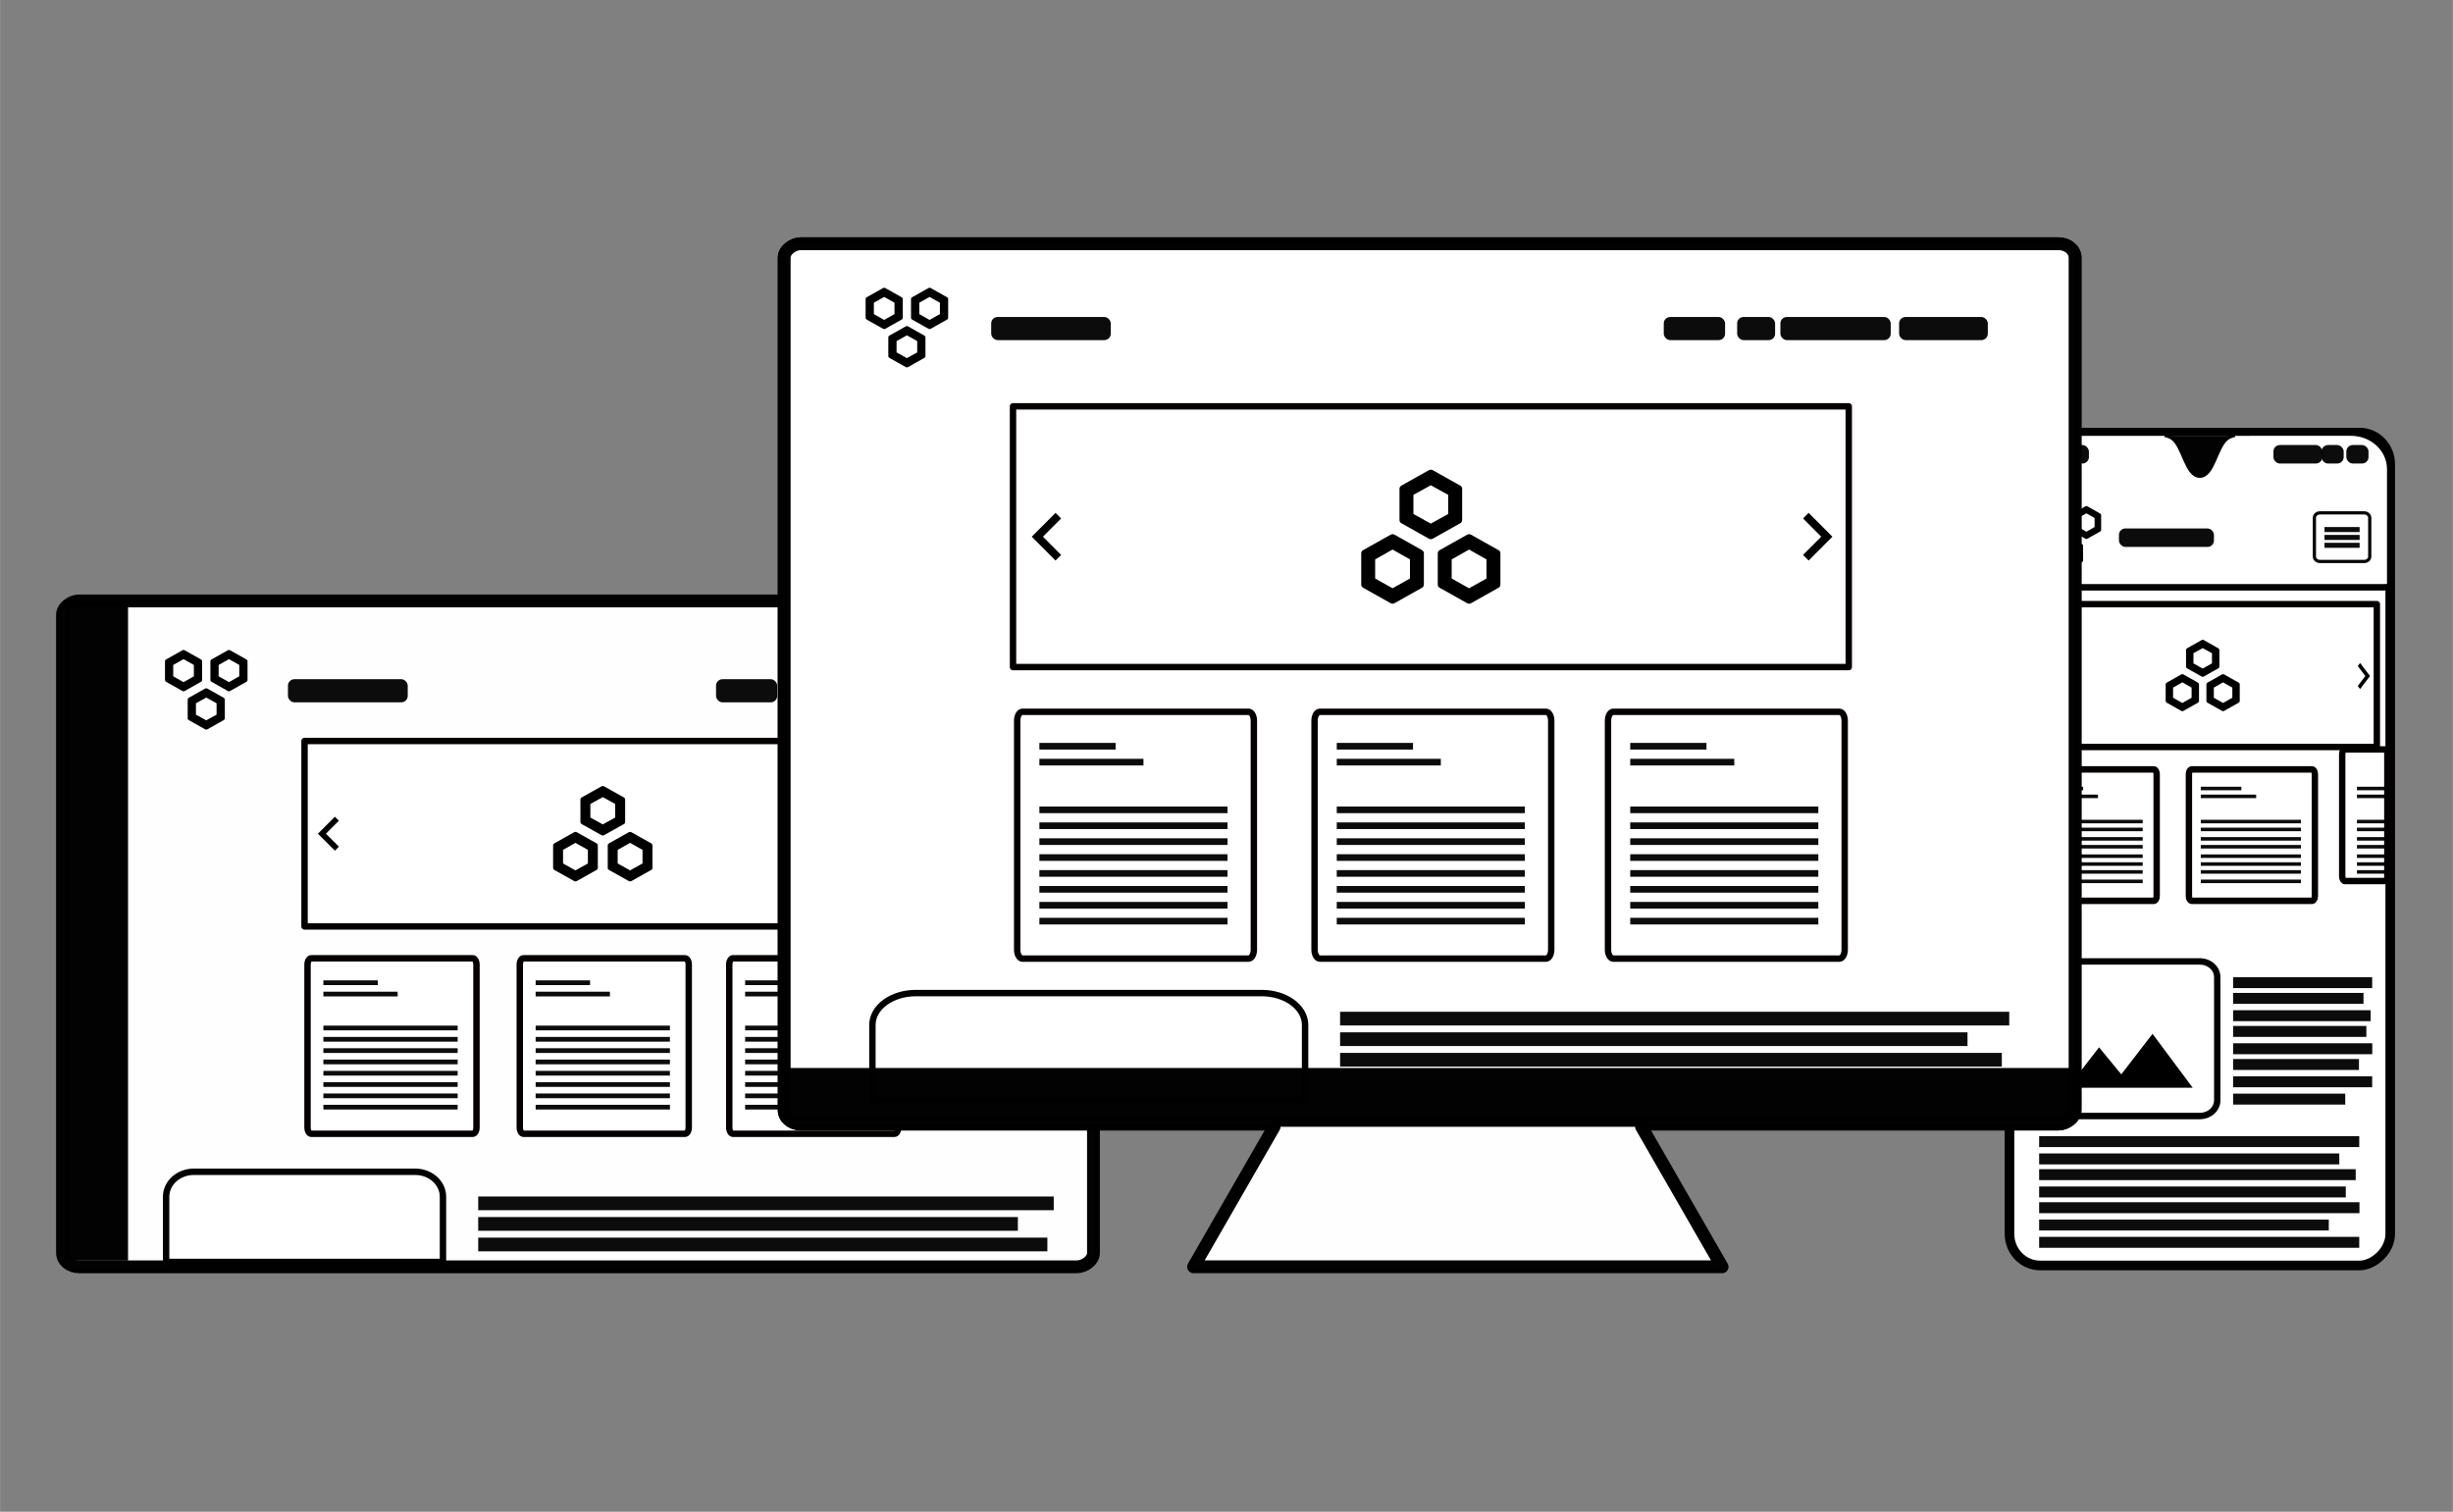<?xml version="1.0" encoding="UTF-8"?>
<svg id="svg8" width="765.16" height="471.56" version="1.1" viewBox="0 0 202.44 124.77" xmlns="http://www.w3.org/2000/svg">
 <rect x="0" y="0" width="202.44" height="124.77" fill="#808080" stroke="none"/>
 <rect id="rect4050-1" transform="rotate(90)" x="49.596" y="-90.24" width="54.96" height="85.088" rx="1.148" ry="1.362" fill="#fff" fill-rule="evenodd" opacity=".99" stroke="#000" stroke-linecap="round" stroke-linejoin="bevel" stroke-width="1.058" style="paint-order:fill markers stroke"/>
 <path id="path7745" d="m19.742 55.818-0.852 0.482-0.852-0.482v-0.937l0.852-0.479 0.852 0.479v0.937m0.681 0.301v-1.539c0-0.064-0.037-0.124-0.089-0.151l-1.349-0.759-0.095-0.031-0.095 0.031-1.349 0.759c-0.051 0.026-0.089 0.085-0.089 0.151v1.539c0 0.063 0.037 0.122 0.089 0.151l1.349 0.759 0.095 0.031 0.095-0.031 1.349-0.759c0.051-0.026 0.089-0.085 0.089-0.151m-2.555 2.862-0.852 0.472-0.852-0.472v-0.937l0.852-0.472 0.852 0.472v0.937m0.681 0.301v-1.539c0-0.064-0.037-0.122-0.089-0.151l-1.349-0.759-0.095-0.031-0.095 0.031-1.349 0.759c-0.051 0.026-0.089 0.085-0.089 0.151v1.539c0 0.063 0.037 0.122 0.089 0.151l1.349 0.759 0.095 0.031 0.095-0.031 1.349-0.759c0.051-0.028 0.089-0.085 0.089-0.151m-2.555-3.464-0.852 0.482-0.852-0.482v-0.937l0.852-0.479 0.852 0.479v0.937m0.681 0.301v-1.539c0-0.064-0.037-0.124-0.089-0.151l-1.349-0.759-0.095-0.031-0.095 0.031-1.349 0.759c-0.051 0.026-0.089 0.085-0.089 0.151v1.539c0 0.063 0.037 0.122 0.089 0.151l1.349 0.759 0.095 0.031 0.095-0.031 1.349-0.759c0.051-0.026 0.089-0.085 0.089-0.151z" stroke-width=".265"/>
 <g fill-rule="evenodd">
  <g id="g9" transform="translate(.715 3.447)" fill-opacity=".96">
   <rect id="rect7747" x="23.044" y="52.61" width="9.885" height="1.911" rx=".532" ry=".529" opacity=".99" style="paint-order:fill markers stroke"/>
   <rect id="rect7751" x="58.375" y="52.61" width="5.047" height="1.911" rx=".532" ry=".529" opacity=".99" style="paint-order:fill markers stroke"/>
   <rect id="rect7755" x="64.092" y="52.61" width="3.142" height="1.911" rx=".532" ry=".529" opacity=".99" style="paint-order:fill markers stroke"/>
   <rect id="rect7759" x="67.903" y="52.61" width="9.097" height="1.911" rx=".532" ry=".529" opacity=".99" style="paint-order:fill markers stroke"/>
   <rect id="rect7763" x="77.729" y="52.61" width="7.31" height="1.911" rx=".532" ry=".529" opacity=".99" style="paint-order:fill markers stroke"/>
  </g>
  <path id="path7789" d="m15.999 96.712c-1.272 0-2.296 0.919-2.296 2.061v5.378h22.85v-5.378c0-1.142-1.024-2.061-2.296-2.061z" fill="#fff" opacity=".99" stroke="#000" stroke-linecap="square" stroke-linejoin="round" stroke-width=".529" style="paint-order:fill markers stroke"/>
  <g id="g15" transform="translate(.715 3.447)" fill-opacity=".96">
   <rect id="rect7795" x="38.747" y="97.003" width="44.538" height="1.131" ry="0" opacity=".99" style="paint-order:fill markers stroke"/>
   <rect id="rect7797" x="38.747" y="95.306" width="47.5" height="1.131" ry="0" opacity=".99" style="paint-order:fill markers stroke"/>
   <rect id="rect7821" x="38.747" y="98.7" width="46.974" height="1.131" ry="0" opacity=".99" style="paint-order:fill markers stroke"/>
  </g>
 </g>
 <g id="g5279-1" transform="matrix(.883 0 0 .882 655.82 56.805)" stroke-width="1.133">
  <path id="path5205-5" d="m-714.26 4.933h55.761v17.356h-55.761z" fill="#fff" fill-rule="evenodd" stroke="#040000" stroke-linecap="round" stroke-linejoin="round" stroke-width=".6" style="paint-order:fill markers stroke"/>
  <g id="g21" stroke-width=".3">
   <path id="path5207-6" d="m-661.55 14.823 1.212-1.212-1.212-1.214 0.373-0.373 1.587 1.587-1.587 1.587z"/>
   <path id="path5209-7" d="m-711.05 14.823-1.212-1.212 1.212-1.214-0.373-0.373-1.587 1.587 1.587 1.587z"/>
   <path id="path5211-7" d="m-682.67 15.122-1.161-0.655-1.161 0.655v1.272l1.161 0.65 1.161-0.65v-1.272m0.929-0.409v2.089c0 0.088-0.051 0.167-0.121 0.204l-1.839 1.031-0.13 0.042-0.13-0.042-1.839-1.031c-0.07-0.037-0.121-0.116-0.121-0.204v-2.089c0-0.088 0.051-0.167 0.121-0.204l1.839-1.031 0.13-0.042 0.13 0.042 1.839 1.031c0.07 0.037 0.121 0.116 0.121 0.204m-3.482-3.886-1.161-0.641-1.161 0.641v1.272l1.161 0.641 1.161-0.641v-1.272m0.929-0.409v2.089c0 0.088-0.051 0.167-0.121 0.204l-1.839 1.031-0.13 0.042-0.13-0.042-1.839-1.031c-0.07-0.037-0.121-0.116-0.121-0.204v-2.089c0-0.088 0.051-0.167 0.121-0.204l1.839-1.031 0.13-0.042 0.13 0.042 1.839 1.031c0.07 0.037 0.121 0.116 0.121 0.204m-3.482 4.703-1.161-0.655-1.161 0.655v1.272l1.161 0.65 1.161-0.65v-1.272m0.929-0.409v2.089c0 0.088-0.051 0.167-0.121 0.204l-1.839 1.031-0.13 0.042-0.13-0.042-1.839-1.031c-0.07-0.037-0.121-0.116-0.121-0.204v-2.089c0-0.088 0.051-0.167 0.121-0.204l1.839-1.031 0.13-0.042 0.13 0.042 1.839 1.031c0.07 0.037 0.121 0.116 0.121 0.204z"/>
  </g>
  <g fill-rule="evenodd">
   <path id="path5213-3" d="m-713.63 25.266h15.088c0.195 0 0.352 0.264 0.352 0.591v15.244c0 0.328-0.157 0.591-0.352 0.591h-15.088c-0.195 0-0.352-0.264-0.352-0.591v-15.244c0-0.328 0.157-0.591 0.352-0.591z" fill="#fff" stroke="#040000" stroke-linecap="round" stroke-linejoin="round" stroke-width=".599" style="paint-order:fill markers stroke"/>
   <g id="g34" fill-opacity=".96">
    <rect id="rect5215-0" x="-712.5" y="31.57" width="12.551" height=".442" ry="0" opacity=".99" style="paint-order:fill markers stroke"/>
    <rect id="rect5217-6" x="-712.5" y="32.628" width="12.551" height=".442" ry="0" opacity=".99" style="paint-order:fill markers stroke"/>
    <rect id="rect5219-0" x="-712.5" y="33.686" width="12.551" height=".442" ry="0" opacity=".99" style="paint-order:fill markers stroke"/>
    <rect id="rect5221-3" x="-712.5" y="34.745" width="12.551" height=".442" ry="0" opacity=".99" style="paint-order:fill markers stroke"/>
    <rect id="rect5223-2" x="-712.5" y="35.803" width="12.551" height=".442" ry="0" opacity=".99" style="paint-order:fill markers stroke"/>
    <rect id="rect5225-3" x="-712.5" y="36.861" width="12.551" height=".442" ry="0" opacity=".99" style="paint-order:fill markers stroke"/>
    <rect id="rect5227-6" x="-712.5" y="37.92" width="12.551" height=".442" ry="0" opacity=".99" style="paint-order:fill markers stroke"/>
    <rect id="rect5229-9" x="-712.5" y="38.978" width="12.551" height=".442" ry="0" opacity=".99" style="paint-order:fill markers stroke"/>
    <rect id="rect5231-1" x="-712.5" y="27.336" width="5.088" height=".442" ry="0" opacity=".99" style="paint-order:fill markers stroke"/>
    <rect id="rect5233-5" x="-712.5" y="28.395" width="6.943" height=".442" ry="0" opacity=".99" style="paint-order:fill markers stroke"/>
   </g>
   <path id="path5235-9" d="m-693.79 25.266h15.088c0.195 0 0.352 0.264 0.352 0.591v15.244c0 0.328-0.157 0.591-0.352 0.591h-15.088c-0.195 0-0.352-0.264-0.352-0.591v-15.244c0-0.328 0.157-0.591 0.352-0.591z" fill="#fff" stroke="#040000" stroke-linecap="round" stroke-linejoin="round" stroke-width=".599" style="paint-order:fill markers stroke"/>
   <g id="g47" fill-opacity=".96">
    <rect id="rect5237-5" x="-692.66" y="31.57" width="12.551" height=".442" ry="0" opacity=".99" style="paint-order:fill markers stroke"/>
    <rect id="rect5239-9" x="-692.66" y="32.628" width="12.551" height=".442" ry="0" opacity=".99" style="paint-order:fill markers stroke"/>
    <rect id="rect5241-7" x="-692.66" y="33.686" width="12.551" height=".442" ry="0" opacity=".99" style="paint-order:fill markers stroke"/>
    <rect id="rect5243-5" x="-692.66" y="34.745" width="12.551" height=".442" ry="0" opacity=".99" style="paint-order:fill markers stroke"/>
    <rect id="rect5245-5" x="-692.66" y="35.803" width="12.551" height=".442" ry="0" opacity=".99" style="paint-order:fill markers stroke"/>
    <rect id="rect5247-5" x="-692.66" y="36.861" width="12.551" height=".442" ry="0" opacity=".99" style="paint-order:fill markers stroke"/>
    <rect id="rect5249-8" x="-692.66" y="37.92" width="12.551" height=".442" ry="0" opacity=".99" style="paint-order:fill markers stroke"/>
    <rect id="rect5251-9" x="-692.66" y="38.978" width="12.551" height=".442" ry="0" opacity=".99" style="paint-order:fill markers stroke"/>
    <rect id="rect5253-7" x="-692.66" y="27.336" width="5.088" height=".442" ry="0" opacity=".99" style="paint-order:fill markers stroke"/>
    <rect id="rect5255-6" x="-692.66" y="28.395" width="6.943" height=".442" ry="0" opacity=".99" style="paint-order:fill markers stroke"/>
   </g>
   <path id="path5257-6" d="m-674.21 25.266h15.088c0.195 0 0.352 0.264 0.352 0.591v15.244c0 0.328-0.157 0.591-0.352 0.591h-15.088c-0.195 0-0.352-0.264-0.352-0.591v-15.244c0-0.328 0.157-0.591 0.352-0.591z" fill="#fff" stroke="#040000" stroke-linecap="round" stroke-linejoin="round" stroke-width=".599" style="paint-order:fill markers stroke"/>
   <g id="g60" fill-opacity=".96">
    <rect id="rect5259-7" x="-673.08" y="31.57" width="12.551" height=".442" ry="0" opacity=".99" style="paint-order:fill markers stroke"/>
    <rect id="rect5261-6" x="-673.08" y="32.628" width="12.551" height=".442" ry="0" opacity=".99" style="paint-order:fill markers stroke"/>
    <rect id="rect5263-0" x="-673.08" y="33.686" width="12.551" height=".442" ry="0" opacity=".99" style="paint-order:fill markers stroke"/>
    <rect id="rect5265-0" x="-673.08" y="34.745" width="12.551" height=".442" ry="0" opacity=".99" style="paint-order:fill markers stroke"/>
    <rect id="rect5267-0" x="-673.08" y="35.803" width="12.551" height=".442" ry="0" opacity=".99" style="paint-order:fill markers stroke"/>
    <rect id="rect5269-7" x="-673.08" y="36.861" width="12.551" height=".442" ry="0" opacity=".99" style="paint-order:fill markers stroke"/>
    <rect id="rect5271-9" x="-673.08" y="37.92" width="12.551" height=".442" ry="0" opacity=".99" style="paint-order:fill markers stroke"/>
    <rect id="rect5273-4" x="-673.08" y="38.978" width="12.551" height=".442" ry="0" opacity=".99" style="paint-order:fill markers stroke"/>
    <rect id="rect5275-5" x="-673.08" y="27.336" width="5.088" height=".442" ry="0" opacity=".99" style="paint-order:fill markers stroke"/>
    <rect id="rect5277-7" x="-673.08" y="28.395" width="6.943" height=".442" ry="0" opacity=".99" style="paint-order:fill markers stroke"/>
   </g>
  </g>
 </g>
 <g id="g8421" transform="matrix(1.289 0 0 1.299 1060.6 1601)" stroke-width=".773">
  <rect id="rect4604-2" transform="rotate(90)" x="-1205" y="669.77" width="52.917" height="24.379" rx="2.015" ry="1.958" fill="#fff" fill-rule="evenodd" stroke="#000" stroke-linecap="round" stroke-linejoin="round" stroke-width=".614" style="paint-order:fill markers stroke"/>
  <path id="rect4879-7" d="m-691.63-1205c-1.398 0-2.523 1.035-2.523 2.321v7.508c0.022 2e-4 0.043 0 0.065 0h23.831c0.165 0 0.326-0.01 0.484-0.022v-7.488c0-1.286-1.125-2.321-2.523-2.321z" fill="#fff" fill-rule="evenodd" opacity=".99" stroke="#000" stroke-linecap="square" stroke-linejoin="round" stroke-width=".409" style="paint-order:fill markers stroke"/>
  <path id="path5294-7" d="m-688.7-1199-0.525 0.296-0.525-0.296v-0.576l0.525-0.294 0.525 0.294v0.576m0.42 0.185v-0.945c0-0.039-0.023-0.076-0.055-0.093l-0.832-0.466-0.059-0.019-0.059 0.019-0.832 0.466c-0.032 0.016-0.055 0.052-0.055 0.093v0.945c0 0.039 0.023 0.075 0.055 0.093l0.832 0.466 0.059 0.019 0.059-0.019 0.832-0.466c0.032-0.016 0.055-0.052 0.055-0.093m-1.575 1.758-0.525 0.29-0.525-0.29v-0.575l0.525-0.29 0.525 0.29v0.575m0.42 0.185v-0.945c0-0.039-0.023-0.075-0.055-0.093l-0.832-0.466-0.059-0.019-0.059 0.019-0.832 0.466c-0.032 0.016-0.055 0.052-0.055 0.093v0.945c0 0.039 0.023 0.075 0.055 0.093l0.832 0.466 0.059 0.019 0.059-0.019 0.832-0.466c0.032-0.017 0.055-0.052 0.055-0.093m-1.575-2.127-0.525 0.296-0.525-0.296v-0.576l0.525-0.294 0.525 0.294v0.576m0.42 0.185v-0.945c0-0.039-0.023-0.076-0.055-0.093l-0.832-0.466-0.059-0.019-0.059 0.019-0.832 0.466c-0.032 0.016-0.055 0.052-0.055 0.093v0.945c0 0.039 0.023 0.075 0.055 0.093l0.832 0.466 0.059 0.019 0.059-0.019 0.832-0.466c0.032-0.016 0.055-0.052 0.055-0.093z" stroke-width=".205"/>
  <path id="path5389-7" d="m-690.86-1171.4h8.895c0.62 0 1.119 0.445 1.119 0.998v7.827c0 0.553-0.499 0.998-1.119 0.998h-8.895c-0.62 0-1.119-0.445-1.119-0.998v-7.827c0-0.553 0.499-0.998 1.119-0.998z" fill="#fff" fill-rule="evenodd" opacity=".99" stroke="#000" stroke-linecap="square" stroke-linejoin="round" stroke-width=".409" style="paint-order:fill markers stroke"/>
  <path id="path5352-1" d="m-684.99-1166.8-2 2.574-1.425-1.716-2 2.567h7.998z" stroke-width=".205"/>
  <g id="g93">
   <g id="g76" fill-opacity=".96" fill-rule="evenodd">
    <rect id="rect5391-6" x="-679.83" y="-1168.3" width="8.806" height=".695" ry="0" opacity=".99" style="paint-order:fill markers stroke"/>
    <rect id="rect5393-9" x="-679.83" y="-1169.4" width="8.349" height=".695" ry="0" opacity=".99" style="paint-order:fill markers stroke"/>
    <rect id="rect5395-7" x="-679.83" y="-1170.4" width="8.904" height=".695" ry="0" opacity=".99" style="paint-order:fill markers stroke"/>
    <rect id="rect5397-6" x="-679.83" y="-1165.2" width="8.057" height=".695" ry="0" opacity=".99" style="paint-order:fill markers stroke"/>
    <rect id="rect5399-0" x="-679.83" y="-1166.2" width="8.91" height=".695" ry="0" opacity=".99" style="paint-order:fill markers stroke"/>
    <rect id="rect5401-4" x="-679.83" y="-1167.3" width="8.53" height=".695" ry="0" opacity=".99" style="paint-order:fill markers stroke"/>
    <rect id="rect5405-4" x="-679.83" y="-1163" width="7.18" height=".695" ry="0" opacity=".99" style="paint-order:fill markers stroke"/>
    <rect id="rect5407-7" x="-679.83" y="-1164.1" width="8.904" height=".695" ry="0" opacity=".99" style="paint-order:fill markers stroke"/>
   </g>
   <path id="path4606-5" d="m-679.81-1204.8c-0.149 0.04-0.28 0.094-0.386 0.168-0.716 0.503-0.881 2.404-1.766 2.404v0c-0.885 0-1.05-1.902-1.766-2.404-0.105-0.074-0.237-0.128-0.386-0.168" fill-rule="evenodd" opacity=".99" stroke="#000" stroke-linecap="square" stroke-width=".205" style="paint-order:fill markers stroke"/>
   <g id="g91" fill-opacity=".96">
    <g id="g4080-8-0" transform="matrix(.039 0 0 .222 -673.34 -1200.1)">
     <rect id="rect4078-5-9" x="-509.76" y="-18.516" width="36.419" height="5.292" rx="10.637" ry="1.838" fill-opacity=".96" fill-rule="evenodd" opacity=".99" style="paint-order:fill markers stroke"/>
    </g>
    <g id="g5338-5" transform="matrix(.067 0 0 .222 -657.35 -1200.1)">
     <rect id="rect5336-5" x="-509.76" y="-18.516" width="36.419" height="5.292" rx="6.158" ry="1.838" fill-opacity=".96" fill-rule="evenodd" opacity=".99" style="paint-order:fill markers stroke"/>
    </g>
    <g id="g5342-1" transform="matrix(.039 0 0 .222 -652.7 -1200.1)">
     <rect id="rect5340-0" x="-509.76" y="-18.516" width="36.419" height="5.292" rx="10.637" ry="1.838" fill-opacity=".96" fill-rule="evenodd" opacity=".99" style="paint-order:fill markers stroke"/>
    </g>
    <g id="g5346-2" transform="matrix(.086 0 0 .222 -633.41 -1200.1)">
     <rect id="rect5344-0" x="-509.76" y="-18.516" width="36.419" height="5.292" rx="4.784" ry="1.838" fill-opacity=".96" fill-rule="evenodd" opacity=".99" style="paint-order:fill markers stroke"/>
    </g>
    <g id="g5350-3" transform="matrix(.039 0 0 .222 -654.29 -1200.1)">
     <rect id="rect5348-4" x="-509.76" y="-18.516" width="36.419" height="5.292" rx="10.637" ry="1.838" fill-opacity=".96" fill-rule="evenodd" opacity=".99" style="paint-order:fill markers stroke"/>
    </g>
    <g id="g4152-4-6" transform="matrix(.167 0 0 .222 -602.01 -1194.8)">
     <rect id="rect4150-7-6" x="-509.76" y="-18.516" width="36.419" height="5.292" rx="2.47" ry="1.838" fill-opacity=".96" fill-rule="evenodd" opacity=".99" style="paint-order:fill markers stroke"/>
    </g>
   </g>
  </g>
  <g fill-rule="evenodd">
   <path id="path7641" d="m-674.27-1199.9h2.832c0.197 0 0.356 0.14 0.356 0.314v2.46c0 0.174-0.159 0.314-0.356 0.314h-2.832c-0.197 0-0.356-0.14-0.356-0.314v-2.46c0-0.174 0.159-0.314 0.356-0.314z" fill="#fff" opacity=".99" stroke="#000" stroke-linecap="square" stroke-linejoin="round" stroke-width=".205" style="paint-order:fill markers stroke"/>
   <g id="g106" fill-opacity=".96">
    <rect id="rect4613-4" x="-673.98" y="-1198.5" width="2.25" height=".32" ry="0" opacity=".99" style="paint-order:fill markers stroke"/>
    <rect id="rect7649" x="-673.98" y="-1199" width="2.25" height=".32" ry="0" opacity=".99" style="paint-order:fill markers stroke"/>
    <rect id="rect7651" x="-673.98" y="-1198" width="2.25" height=".32" ry="0" opacity=".99" style="paint-order:fill markers stroke"/>
    <rect id="rect7671" x="-692.25" y="-1158.2" width="20.269" height=".695" ry="0" opacity=".99" style="paint-order:fill markers stroke"/>
    <rect id="rect7673" x="-692.25" y="-1159.2" width="19.218" height=".695" ry="0" opacity=".99" style="paint-order:fill markers stroke"/>
    <rect id="rect7675" x="-692.25" y="-1160.3" width="20.496" height=".695" ry="0" opacity=".99" style="paint-order:fill markers stroke"/>
    <rect id="rect7677" x="-692.25" y="-1155" width="18.546" height=".695" ry="0" opacity=".99" style="paint-order:fill markers stroke"/>
    <rect id="rect7679" x="-692.25" y="-1156.1" width="20.51" height=".695" ry="0" opacity=".99" style="paint-order:fill markers stroke"/>
    <rect id="rect7681" x="-692.25" y="-1157.1" width="19.634" height=".695" ry="0" opacity=".99" style="paint-order:fill markers stroke"/>
    <rect id="rect7685" x="-692.25" y="-1153.9" width="20.496" height=".695" ry="0" opacity=".99" style="paint-order:fill markers stroke"/>
   </g>
   <path id="path5205-5-3" d="m-692.93-1194.1h22.303v9.077h-22.303z" fill="#fff" stroke="#040000" stroke-linecap="round" stroke-linejoin="round" stroke-width=".409" style="paint-order:fill markers stroke"/>
  </g>
  <g id="g112" stroke-width=".205">
   <path id="path5207-6-7" d="m-671.85-1188.9 0.485-0.634-0.485-0.635 0.149-0.195 0.635 0.83-0.635 0.83z"/>
   <path id="path5209-7-9" d="m-691.65-1188.9-0.485-0.634 0.485-0.635-0.149-0.195-0.635 0.83 0.635 0.83z"/>
   <path id="path5211-7-7" d="m-679.88-1188.8-0.593-0.333-0.593 0.333v0.647l0.593 0.33 0.593-0.33v-0.647m0.474-0.208v1.062c0 0.045-0.026 0.085-0.062 0.104l-0.939 0.524-0.066 0.021-0.066-0.021-0.939-0.524c-0.036-0.019-0.062-0.059-0.062-0.104v-1.062c0-0.045 0.026-0.085 0.062-0.104l0.939-0.524 0.066-0.021 0.066 0.021 0.939 0.524c0.036 0.019 0.062 0.059 0.062 0.104m-1.778-1.975-0.593-0.326-0.593 0.326v0.647l0.593 0.326 0.593-0.326v-0.647m0.474-0.208v1.062c0 0.045-0.026 0.085-0.062 0.104l-0.939 0.524-0.066 0.021-0.066-0.021-0.939-0.524c-0.036-0.019-0.062-0.059-0.062-0.104v-1.062c0-0.045 0.026-0.085 0.062-0.104l0.939-0.524 0.066-0.021 0.066 0.021 0.939 0.524c0.036 0.019 0.062 0.059 0.062 0.104m-1.778 2.391-0.593-0.333-0.593 0.333v0.647l0.593 0.33 0.593-0.33v-0.647m0.474-0.208v1.062c0 0.045-0.026 0.085-0.062 0.104l-0.939 0.524-0.066 0.021-0.066-0.021-0.939-0.524c-0.036-0.019-0.062-0.059-0.062-0.104v-1.062c0-0.045 0.026-0.085 0.062-0.104l0.939-0.524 0.066-0.021 0.066 0.021 0.939 0.524c0.036 0.019 0.062 0.059 0.062 0.104z"/>
  </g>
  <g fill-rule="evenodd">
   <path id="path5213-3-9" d="m-692.61-1183.6h7.705c0.1 0 0.18 0.134 0.18 0.3v7.749c0 0.167-0.08 0.3-0.18 0.3h-7.705c-0.1 0-0.18-0.134-0.18-0.3v-7.749c0-0.167 0.08-0.3 0.18-0.3z" fill="#fff" stroke="#040000" stroke-linecap="round" stroke-linejoin="round" stroke-width=".409" style="paint-order:fill markers stroke"/>
   <g id="g125" fill-opacity=".96">
    <rect id="rect5215-0-9" x="-692.03" y="-1180.4" width="6.41" height=".225" ry="0" opacity=".99" style="paint-order:fill markers stroke"/>
    <rect id="rect5217-6-7" x="-692.03" y="-1179.9" width="6.41" height=".225" ry="0" opacity=".99" style="paint-order:fill markers stroke"/>
    <rect id="rect5219-0-0" x="-692.03" y="-1179.3" width="6.41" height=".225" ry="0" opacity=".99" style="paint-order:fill markers stroke"/>
    <rect id="rect5221-3-3" x="-692.03" y="-1178.8" width="6.41" height=".225" ry="0" opacity=".99" style="paint-order:fill markers stroke"/>
    <rect id="rect5223-2-2" x="-692.03" y="-1178.2" width="6.41" height=".225" ry="0" opacity=".99" style="paint-order:fill markers stroke"/>
    <rect id="rect5225-3-7" x="-692.03" y="-1177.7" width="6.41" height=".225" ry="0" opacity=".99" style="paint-order:fill markers stroke"/>
    <rect id="rect5227-6-7" x="-692.03" y="-1177.2" width="6.41" height=".225" ry="0" opacity=".99" style="paint-order:fill markers stroke"/>
    <rect id="rect5229-9-3" x="-692.03" y="-1176.6" width="6.41" height=".225" ry="0" opacity=".99" style="paint-order:fill markers stroke"/>
    <rect id="rect5231-1-6" x="-692.03" y="-1182.5" width="2.598" height=".225" ry="0" opacity=".99" style="paint-order:fill markers stroke"/>
    <rect id="rect5233-5-7" x="-692.03" y="-1182" width="3.546" height=".225" ry="0" opacity=".99" style="paint-order:fill markers stroke"/>
   </g>
   <path id="path5235-9-9" d="m-682.48-1183.6h7.705c0.1 0 0.18 0.134 0.18 0.3v7.749c0 0.167-0.08 0.3-0.18 0.3h-7.705c-0.1 0-0.18-0.134-0.18-0.3v-7.749c0-0.167 0.08-0.3 0.18-0.3z" fill="#fff" stroke="#040000" stroke-linecap="round" stroke-linejoin="round" stroke-width=".409" style="paint-order:fill markers stroke"/>
   <g id="g138" fill-opacity=".96">
    <rect id="rect5237-5-4" x="-681.9" y="-1180.4" width="6.41" height=".225" ry="0" opacity=".99" style="paint-order:fill markers stroke"/>
    <rect id="rect5239-9-7" x="-681.9" y="-1179.9" width="6.41" height=".225" ry="0" opacity=".99" style="paint-order:fill markers stroke"/>
    <rect id="rect5241-7-3" x="-681.9" y="-1179.3" width="6.41" height=".225" ry="0" opacity=".99" style="paint-order:fill markers stroke"/>
    <rect id="rect5243-5-8" x="-681.9" y="-1178.8" width="6.41" height=".225" ry="0" opacity=".99" style="paint-order:fill markers stroke"/>
    <rect id="rect5245-5-0" x="-681.9" y="-1178.2" width="6.41" height=".225" ry="0" opacity=".99" style="paint-order:fill markers stroke"/>
    <rect id="rect5247-5-6" x="-681.9" y="-1177.7" width="6.41" height=".225" ry="0" opacity=".99" style="paint-order:fill markers stroke"/>
    <rect id="rect5249-8-3" x="-681.9" y="-1177.2" width="6.41" height=".225" ry="0" opacity=".99" style="paint-order:fill markers stroke"/>
    <rect id="rect5251-9-4" x="-681.9" y="-1176.6" width="6.41" height=".225" ry="0" opacity=".99" style="paint-order:fill markers stroke"/>
    <rect id="rect5253-7-3" x="-681.9" y="-1182.5" width="2.598" height=".225" ry="0" opacity=".99" style="paint-order:fill markers stroke"/>
    <rect id="rect5255-6-2" x="-681.9" y="-1182" width="3.546" height=".225" ry="0" opacity=".99" style="paint-order:fill markers stroke"/>
   </g>
   <path id="path5257-6-4" transform="matrix(.265 0 0 .265 -555.98 -384.73)" d="m-440.32-3019.4c-0.377 0-0.68 0.507-0.68 1.137v29.287c0 0.629 0.303 1.135 0.68 1.135h10.227v-31.559z" fill="#fff" stroke="#040000" stroke-linecap="round" stroke-linejoin="round" stroke-width="1.545" style="paint-order:fill markers stroke"/>
   <g id="g151" fill-opacity=".96">
    <rect id="rect5259-7-5" x="-671.9" y="-1180.4" width="1.912" height=".225" ry="0" opacity=".99" style="paint-order:fill markers stroke"/>
    <rect id="rect5261-6-0" x="-671.9" y="-1179.9" width="1.912" height=".225" ry="0" opacity=".99" style="paint-order:fill markers stroke"/>
    <rect id="rect5263-0-4" x="-671.9" y="-1179.3" width="1.912" height=".225" ry="0" opacity=".99" style="paint-order:fill markers stroke"/>
    <rect id="rect5265-0-9" x="-671.9" y="-1178.8" width="1.912" height=".225" ry="0" opacity=".99" style="paint-order:fill markers stroke"/>
    <rect id="rect5267-0-4" x="-671.9" y="-1178.2" width="1.912" height=".225" ry="0" opacity=".99" style="paint-order:fill markers stroke"/>
    <rect id="rect5269-7-2" x="-671.9" y="-1177.7" width="1.912" height=".225" ry="0" opacity=".99" style="paint-order:fill markers stroke"/>
    <rect id="rect5271-9-8" x="-671.9" y="-1177.2" width="1.912" height=".225" ry="0" opacity=".99" style="paint-order:fill markers stroke"/>
    <rect id="rect5273-4-6" x="-671.9" y="-1176.6" width="1.912" height=".225" ry="0" opacity=".99" style="paint-order:fill markers stroke"/>
    <rect id="rect5275-5-0" x="-671.9" y="-1182.5" width="2.251" height=".225" ry="0" opacity=".99" style="paint-order:fill markers stroke"/>
    <rect id="rect5277-7-0" x="-671.9" y="-1182" width="2.091" height=".225" ry="0" opacity=".99" style="paint-order:fill markers stroke"/>
   </g>
  </g>
 </g>
 <g id="g157" transform="translate(.715 3.447)" fill="#fff" stroke="#000" stroke-linecap="round">
  <rect id="rect3254-6-4" transform="rotate(90)" x="16.67" y="-170.54" width="72.654" height="106.54" rx="1.151" ry="1.359" fill-rule="evenodd" opacity=".99" stroke-linejoin="bevel" stroke-width="1.058" style="paint-order:fill markers stroke"/>
  <rect id="rect3256-9-1" transform="rotate(90)" x="16.67" y="-170.54" width="72.654" height="106.54" rx="1.151" ry="1.359" fill-rule="evenodd" opacity=".99" stroke-linejoin="bevel" stroke-width="1.058" style="paint-order:fill markers stroke"/>
  <path id="path5646-99" d="m134.76 89.552 6.648 11.556h-43.621l6.648-11.556" opacity=".99" stroke-linejoin="round" stroke-width="1.058" style="paint-order:fill markers stroke"/>
 </g>
 <path id="path7687" d="m77.567 25.923-0.852 0.482-0.852-0.482v-0.937l0.852-0.479 0.852 0.479v0.937m0.681 0.301v-1.539c0-0.063-0.037-0.124-0.089-0.151l-1.349-0.759-0.095-0.031-0.095 0.031-1.349 0.759c-0.051 0.026-0.089 0.085-0.089 0.151v1.539c0 0.063 0.037 0.122 0.089 0.151l1.349 0.759 0.095 0.031 0.095-0.031 1.349-0.759c0.051-0.026 0.089-0.085 0.089-0.151m-2.555 2.862-0.852 0.472-0.852-0.472v-0.937l0.852-0.472 0.852 0.472v0.937m0.681 0.301v-1.539c0-0.063-0.037-0.122-0.089-0.151l-1.349-0.759-0.095-0.031-0.095 0.031-1.349 0.759c-0.051 0.026-0.089 0.085-0.089 0.151v1.539c0 0.064 0.037 0.122 0.089 0.151l1.349 0.759 0.095 0.031 0.095-0.031 1.349-0.759c0.051-0.028 0.089-0.085 0.089-0.151m-2.555-3.464-0.852 0.482-0.852-0.482v-0.937l0.852-0.479 0.852 0.479v0.937m0.681 0.301v-1.539c0-0.063-0.037-0.124-0.089-0.151l-1.349-0.759-0.095-0.031-0.095 0.031-1.349 0.759c-0.051 0.026-0.089 0.085-0.089 0.151v1.539c0 0.063 0.037 0.122 0.089 0.151l1.349 0.759 0.095 0.031 0.095-0.031 1.349-0.759c0.051-0.026 0.089-0.085 0.089-0.151z" stroke-width=".265"/>
 <g id="g170" transform="translate(.715 3.447)" fill-opacity=".96">
  <g id="g7691" transform="matrix(.271 0 0 .361 219.23 29.399)">
   <rect id="rect7689" x="-509.76" y="-18.516" width="36.419" height="5.292" rx="1.962" ry="1.466" fill-opacity=".96" fill-rule="evenodd" opacity=".99" style="paint-order:fill markers stroke"/>
  </g>
  <g id="g7695" transform="matrix(.139 0 0 .361 207.45 29.399)">
   <rect id="rect7693" x="-509.76" y="-18.516" width="36.419" height="5.292" rx="3.842" ry="1.466" fill-opacity=".96" fill-rule="evenodd" opacity=".99" style="paint-order:fill markers stroke"/>
  </g>
  <g id="g7699" transform="matrix(.086 0 0 .361 186.49 29.399)">
   <rect id="rect7697" x="-509.76" y="-18.516" width="36.419" height="5.292" rx="6.173" ry="1.466" fill-opacity=".96" fill-rule="evenodd" opacity=".99" style="paint-order:fill markers stroke"/>
  </g>
  <g id="g7703" transform="matrix(.25 0 0 .361 273.66 29.399)">
   <rect id="rect7701" x="-509.76" y="-18.516" width="36.419" height="5.292" rx="2.132" ry="1.466" fill-opacity=".96" fill-rule="evenodd" opacity=".99" style="paint-order:fill markers stroke"/>
  </g>
  <g id="g7707" transform="matrix(.201 0 0 .361 258.48 29.399)">
   <rect id="rect7705" x="-509.76" y="-18.516" width="36.419" height="5.292" rx="2.653" ry="1.466" fill-opacity=".96" fill-rule="evenodd" opacity=".99" style="paint-order:fill markers stroke"/>
  </g>
 </g>
 <path id="path7709" d="m75.584 81.962c-1.988 0-3.588 1.173-3.588 2.631v6.198h35.71v-6.198c0-1.458-1.6-2.631-3.588-2.631z" fill="#fff" fill-rule="evenodd" opacity=".99" stroke="#000" stroke-linecap="square" stroke-linejoin="round" stroke-width=".529" style="paint-order:fill markers stroke"/>
 <g id="g176" transform="translate(.715 3.447)" fill-opacity=".96" fill-rule="evenodd">
  <rect id="rect7713" x="109.88" y="83.453" width="54.615" height="1.131" ry="0" opacity=".99" style="paint-order:fill markers stroke"/>
  <rect id="rect7715" x="109.88" y="81.756" width="51.783" height="1.131" ry="0" opacity=".99" style="paint-order:fill markers stroke"/>
  <rect id="rect7717" x="109.88" y="80.059" width="55.227" height="1.131" ry="0" opacity=".99" style="paint-order:fill markers stroke"/>
 </g>
 <g id="g5279-1-1" transform="matrix(1.237 0 0 1.24 967.14 27.419)" stroke-width=".807">
  <path id="path5205-5-5" d="m-714.26 4.933h55.761v17.356h-55.761z" fill="#fff" fill-rule="evenodd" stroke="#040000" stroke-linecap="round" stroke-linejoin="round" stroke-width=".427" style="paint-order:fill markers stroke"/>
  <g id="g182" stroke-width=".214">
   <path id="path5207-6-6" d="m-661.55 14.823 1.212-1.212-1.212-1.214 0.373-0.373 1.587 1.587-1.587 1.587z"/>
   <path id="path5209-7-0" d="m-711.05 14.823-1.212-1.212 1.212-1.214-0.373-0.373-1.587 1.587 1.587 1.587z"/>
   <path id="path5211-7-9" d="m-682.67 15.122-1.161-0.655-1.161 0.655v1.272l1.161 0.65 1.161-0.65v-1.272m0.929-0.409v2.089c0 0.088-0.051 0.167-0.121 0.204l-1.839 1.031-0.13 0.042-0.13-0.042-1.839-1.031c-0.07-0.037-0.121-0.116-0.121-0.204v-2.089c0-0.088 0.051-0.167 0.121-0.204l1.839-1.031 0.13-0.042 0.13 0.042 1.839 1.031c0.07 0.037 0.121 0.116 0.121 0.204m-3.482-3.886-1.161-0.641-1.161 0.641v1.272l1.161 0.641 1.161-0.641v-1.272m0.929-0.409v2.089c0 0.088-0.051 0.167-0.121 0.204l-1.839 1.031-0.13 0.042-0.13-0.042-1.839-1.031c-0.07-0.037-0.121-0.116-0.121-0.204v-2.089c0-0.088 0.051-0.167 0.121-0.204l1.839-1.031 0.13-0.042 0.13 0.042 1.839 1.031c0.07 0.037 0.121 0.116 0.121 0.204m-3.482 4.703-1.161-0.655-1.161 0.655v1.272l1.161 0.65 1.161-0.65v-1.272m0.929-0.409v2.089c0 0.088-0.051 0.167-0.121 0.204l-1.839 1.031-0.13 0.042-0.13-0.042-1.839-1.031c-0.07-0.037-0.121-0.116-0.121-0.204v-2.089c0-0.088 0.051-0.167 0.121-0.204l1.839-1.031 0.13-0.042 0.13 0.042 1.839 1.031c0.07 0.037 0.121 0.116 0.121 0.204z"/>
  </g>
  <g fill-rule="evenodd">
   <path id="path5213-3-2" d="m-713.63 25.266h15.088c0.195 0 0.352 0.264 0.352 0.591v15.244c0 0.328-0.157 0.591-0.352 0.591h-15.088c-0.195 0-0.352-0.264-0.352-0.591v-15.244c0-0.328 0.157-0.591 0.352-0.591z" fill="#fff" stroke="#040000" stroke-linecap="round" stroke-linejoin="round" stroke-width=".427" style="paint-order:fill markers stroke"/>
   <g id="g195" fill-opacity=".96">
    <rect id="rect5215-0-8" x="-712.5" y="31.57" width="12.551" height=".442" ry="0" opacity=".99" style="paint-order:fill markers stroke"/>
    <rect id="rect5217-6-2" x="-712.5" y="32.628" width="12.551" height=".442" ry="0" opacity=".99" style="paint-order:fill markers stroke"/>
    <rect id="rect5219-0-4" x="-712.5" y="33.686" width="12.551" height=".442" ry="0" opacity=".99" style="paint-order:fill markers stroke"/>
    <rect id="rect5221-3-6" x="-712.5" y="34.745" width="12.551" height=".442" ry="0" opacity=".99" style="paint-order:fill markers stroke"/>
    <rect id="rect5223-2-29" x="-712.5" y="35.803" width="12.551" height=".442" ry="0" opacity=".99" style="paint-order:fill markers stroke"/>
    <rect id="rect5225-3-2" x="-712.5" y="36.861" width="12.551" height=".442" ry="0" opacity=".99" style="paint-order:fill markers stroke"/>
    <rect id="rect5227-6-8" x="-712.5" y="37.92" width="12.551" height=".442" ry="0" opacity=".99" style="paint-order:fill markers stroke"/>
    <rect id="rect5229-9-7" x="-712.5" y="38.978" width="12.551" height=".442" ry="0" opacity=".99" style="paint-order:fill markers stroke"/>
    <rect id="rect5231-1-8" x="-712.5" y="27.336" width="5.088" height=".442" ry="0" opacity=".99" style="paint-order:fill markers stroke"/>
    <rect id="rect5233-5-4" x="-712.5" y="28.395" width="6.943" height=".442" ry="0" opacity=".99" style="paint-order:fill markers stroke"/>
   </g>
   <path id="path5235-9-6" d="m-693.79 25.266h15.088c0.195 0 0.352 0.264 0.352 0.591v15.244c0 0.328-0.157 0.591-0.352 0.591h-15.088c-0.195 0-0.352-0.264-0.352-0.591v-15.244c0-0.328 0.157-0.591 0.352-0.591z" fill="#fff" stroke="#040000" stroke-linecap="round" stroke-linejoin="round" stroke-width=".427" style="paint-order:fill markers stroke"/>
   <g id="g208" fill-opacity=".96">
    <rect id="rect5237-5-48" x="-692.66" y="31.57" width="12.551" height=".442" ry="0" opacity=".99" style="paint-order:fill markers stroke"/>
    <rect id="rect5239-9-0" x="-692.66" y="32.628" width="12.551" height=".442" ry="0" opacity=".99" style="paint-order:fill markers stroke"/>
    <rect id="rect5241-7-2" x="-692.66" y="33.686" width="12.551" height=".442" ry="0" opacity=".99" style="paint-order:fill markers stroke"/>
    <rect id="rect5243-5-2" x="-692.66" y="34.745" width="12.551" height=".442" ry="0" opacity=".99" style="paint-order:fill markers stroke"/>
    <rect id="rect5245-5-2" x="-692.66" y="35.803" width="12.551" height=".442" ry="0" opacity=".99" style="paint-order:fill markers stroke"/>
    <rect id="rect5247-5-3" x="-692.66" y="36.861" width="12.551" height=".442" ry="0" opacity=".99" style="paint-order:fill markers stroke"/>
    <rect id="rect5249-8-0" x="-692.66" y="37.92" width="12.551" height=".442" ry="0" opacity=".99" style="paint-order:fill markers stroke"/>
    <rect id="rect5251-9-9" x="-692.66" y="38.978" width="12.551" height=".442" ry="0" opacity=".99" style="paint-order:fill markers stroke"/>
    <rect id="rect5253-7-0" x="-692.66" y="27.336" width="5.088" height=".442" ry="0" opacity=".99" style="paint-order:fill markers stroke"/>
    <rect id="rect5255-6-5" x="-692.66" y="28.395" width="6.943" height=".442" ry="0" opacity=".99" style="paint-order:fill markers stroke"/>
   </g>
   <path id="path5257-6-45" d="m-674.21 25.266h15.088c0.195 0 0.352 0.264 0.352 0.591v15.244c0 0.328-0.157 0.591-0.352 0.591h-15.088c-0.195 0-0.352-0.264-0.352-0.591v-15.244c0-0.328 0.157-0.591 0.352-0.591z" fill="#fff" stroke="#040000" stroke-linecap="round" stroke-linejoin="round" stroke-width=".427" style="paint-order:fill markers stroke"/>
   <g id="g221" fill-opacity=".96">
    <rect id="rect5259-7-8" x="-673.08" y="31.57" width="12.551" height=".442" ry="0" opacity=".99" style="paint-order:fill markers stroke"/>
    <rect id="rect5261-6-6" x="-673.08" y="32.628" width="12.551" height=".442" ry="0" opacity=".99" style="paint-order:fill markers stroke"/>
    <rect id="rect5263-0-1" x="-673.08" y="33.686" width="12.551" height=".442" ry="0" opacity=".99" style="paint-order:fill markers stroke"/>
    <rect id="rect5265-0-0" x="-673.08" y="34.745" width="12.551" height=".442" ry="0" opacity=".99" style="paint-order:fill markers stroke"/>
    <rect id="rect5267-0-2" x="-673.08" y="35.803" width="12.551" height=".442" ry="0" opacity=".99" style="paint-order:fill markers stroke"/>
    <rect id="rect5269-7-6" x="-673.08" y="36.861" width="12.551" height=".442" ry="0" opacity=".99" style="paint-order:fill markers stroke"/>
    <rect id="rect5271-9-1" x="-673.08" y="37.92" width="12.551" height=".442" ry="0" opacity=".99" style="paint-order:fill markers stroke"/>
    <rect id="rect5273-4-3" x="-673.08" y="38.978" width="12.551" height=".442" ry="0" opacity=".99" style="paint-order:fill markers stroke"/>
    <rect id="rect5275-5-2" x="-673.08" y="27.336" width="5.088" height=".442" ry="0" opacity=".99" style="paint-order:fill markers stroke"/>
    <rect id="rect5277-7-4" x="-673.08" y="28.395" width="6.943" height=".442" ry="0" opacity=".99" style="paint-order:fill markers stroke"/>
   </g>
  </g>
 </g>
 <g id="g5777-5" transform="matrix(-2.93 0 0 -.83 -1322.4 77.17)">
  <rect id="rect5775-9" x="-509.76" y="-18.516" width="36.419" height="5.292" ry="0" fill-rule="evenodd" opacity=".99" style="paint-order:fill markers stroke"/>
 </g>
 <g id="g8676" transform="matrix(0 -1.494 .98 0 23.52 -657.54)">
  <rect id="rect8674" x="-509.76" y="-18.516" width="36.419" height="5.292" ry="0" fill-rule="evenodd" opacity=".99" style="paint-order:fill markers stroke"/>
 </g>
</svg>
